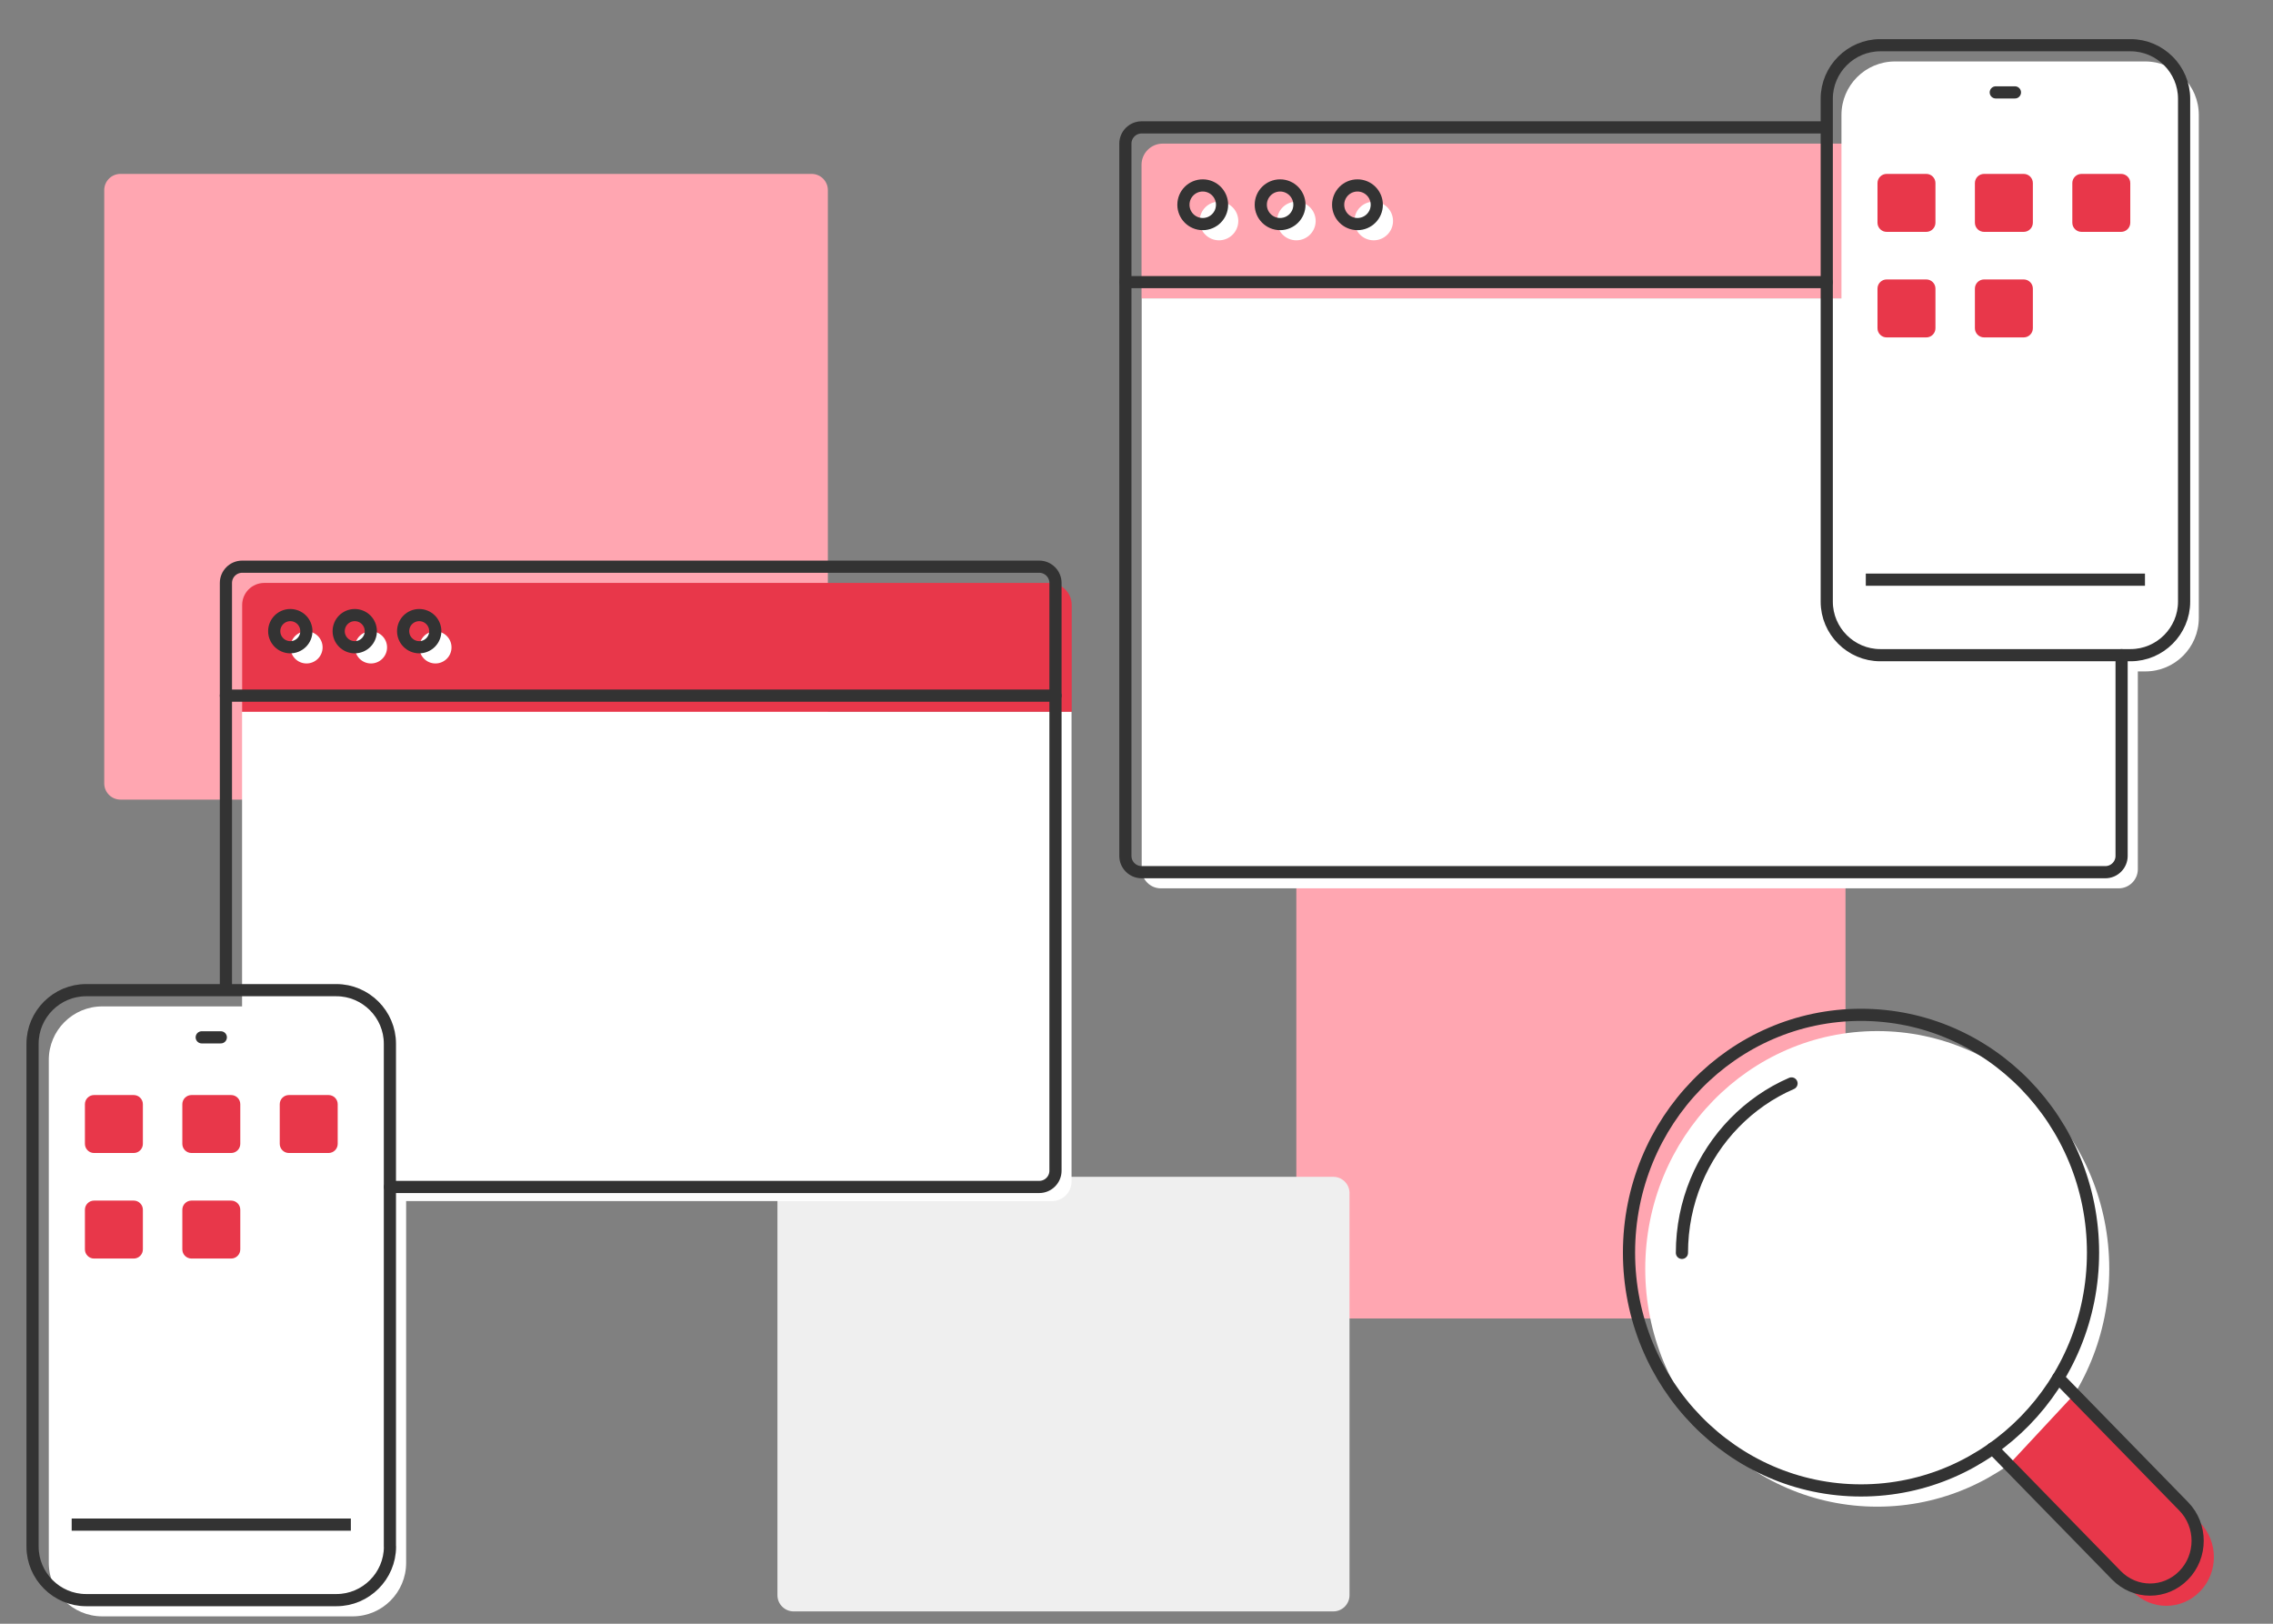 <svg width="280" height="200" viewBox="0 0 280 200" fill="none" xmlns="http://www.w3.org/2000/svg">
<rect x="0" y="0" width="280" height="200" fill="#808080" stroke="none"/>
<g clip-path="url(#clip0_1548_38103)">
<path d="M143.24 17.689H260.73C262.17 17.689 263.34 18.86 263.34 20.299V36.749H140.62V20.299C140.62 18.86 141.79 17.689 143.23 17.689H143.24Z" fill="#FFA6B1"/>
<path d="M99.98 21.42H14.84C13.735 21.42 12.84 22.315 12.84 23.42V96.49C12.84 97.594 13.735 98.49 14.84 98.49H99.98C101.084 98.49 101.98 97.594 101.98 96.49V23.42C101.98 22.315 101.084 21.42 99.98 21.42Z" fill="#FFA6B1"/>
<path d="M225.339 104.57H161.689C160.585 104.57 159.689 105.466 159.689 106.57V160.4C159.689 161.505 160.585 162.4 161.689 162.4H225.339C226.444 162.4 227.339 161.505 227.339 160.4V106.57C227.339 105.466 226.444 104.57 225.339 104.57Z" fill="#FFA6B1"/>
<path d="M164.24 144.951H97.769C96.665 144.951 95.769 145.847 95.769 146.951V196.481C95.769 197.586 96.665 198.481 97.769 198.481H164.24C165.344 198.481 166.24 197.586 166.24 196.481V146.951C166.24 145.847 165.344 144.951 164.24 144.951Z" fill="#EFEFEF"/>
<path d="M259.83 156.29C259.83 172.46 247.04 185.58 231.25 185.58C215.46 185.58 202.67 172.47 202.67 156.29C202.67 140.11 215.46 127 231.25 127C247.04 127 259.83 140.11 259.83 156.29Z" fill="white"/>
<path d="M233.43 7.57H264.27C267.91 7.57 270.86 10.52 270.86 14.16V76.11C270.86 79.75 267.91 82.7 264.27 82.7H233.43C229.79 82.7 226.84 79.75 226.84 76.11V14.16C226.84 10.52 229.79 7.57 233.43 7.57V7.57Z" fill="white"/>
<path d="M12.6 123.961H43.44C47.08 123.961 50.03 126.911 50.03 130.551V192.501C50.03 196.141 47.08 199.091 43.44 199.091H12.6C8.96 199.091 6.01 196.141 6.01 192.501V130.551C6.01 126.911 8.96 123.961 12.6 123.961V123.961Z" fill="white"/>
<path d="M32.54 71.801H129.3C130.8 71.801 132.02 73.021 132.02 74.521V87.681H29.83V74.521C29.83 73.021 31.05 71.801 32.55 71.801H32.54Z" fill="#E8374A"/>
<path d="M140.63 36.75H263.35V107.06C263.35 108.36 262.29 109.42 260.99 109.42H143C141.7 109.42 140.64 108.36 140.64 107.06V36.75H140.63Z" fill="white"/>
<path d="M29.829 87.68H131.999V145.53C131.999 146.86 130.919 147.94 129.589 147.94H32.229C30.899 147.94 29.819 146.86 29.819 145.53V87.68H29.829Z" fill="white"/>
<path d="M37.759 81.72C38.853 81.72 39.739 80.833 39.739 79.74C39.739 78.646 38.853 77.76 37.759 77.76C36.666 77.76 35.779 78.646 35.779 79.74C35.779 80.833 36.666 81.72 37.759 81.72Z" fill="white"/>
<path d="M45.7 81.72C46.793 81.72 47.68 80.833 47.68 79.74C47.68 78.646 46.793 77.76 45.7 77.76C44.606 77.76 43.72 78.646 43.72 79.74C43.72 80.833 44.606 81.72 45.7 81.72Z" fill="white"/>
<path d="M53.64 81.72C54.734 81.72 55.62 80.833 55.62 79.74C55.62 78.646 54.734 77.76 53.64 77.76C52.547 77.76 51.66 78.646 51.66 79.74C51.66 80.833 52.547 81.72 53.64 81.72Z" fill="white"/>
<path d="M150.159 29.6C151.474 29.6 152.539 28.534 152.539 27.22C152.539 25.905 151.474 24.84 150.159 24.84C148.845 24.84 147.779 25.905 147.779 27.22C147.779 28.534 148.845 29.6 150.159 29.6Z" fill="white"/>
<path d="M159.69 29.6C161.004 29.6 162.07 28.534 162.07 27.22C162.07 25.905 161.004 24.84 159.69 24.84C158.375 24.84 157.31 25.905 157.31 27.22C157.31 28.534 158.375 29.6 159.69 29.6Z" fill="white"/>
<path d="M169.22 29.6C170.534 29.6 171.6 28.534 171.6 27.22C171.6 25.905 170.534 24.84 169.22 24.84C167.905 24.84 166.84 25.905 166.84 27.22C166.84 28.534 167.905 29.6 169.22 29.6Z" fill="white"/>
<path d="M237.289 21.42H232.409C231.785 21.42 231.279 21.926 231.279 22.55V27.43C231.279 28.054 231.785 28.56 232.409 28.56H237.289C237.913 28.56 238.419 28.054 238.419 27.43V22.55C238.419 21.926 237.913 21.42 237.289 21.42Z" fill="#E8374A"/>
<path d="M249.289 21.42H244.409C243.785 21.42 243.279 21.926 243.279 22.55V27.43C243.279 28.054 243.785 28.56 244.409 28.56H249.289C249.913 28.56 250.419 28.054 250.419 27.43V22.55C250.419 21.926 249.913 21.42 249.289 21.42Z" fill="#E8374A"/>
<path d="M261.289 21.42H256.409C255.785 21.42 255.279 21.926 255.279 22.55V27.43C255.279 28.054 255.785 28.56 256.409 28.56H261.289C261.913 28.56 262.419 28.054 262.419 27.43V22.55C262.419 21.926 261.913 21.42 261.289 21.42Z" fill="#E8374A"/>
<path d="M237.289 34.42H232.409C231.785 34.42 231.279 34.926 231.279 35.55V40.43C231.279 41.054 231.785 41.56 232.409 41.56H237.289C237.913 41.56 238.419 41.054 238.419 40.43V35.55C238.419 34.926 237.913 34.42 237.289 34.42Z" fill="#E8374A"/>
<path d="M249.289 34.42H244.409C243.785 34.42 243.279 34.926 243.279 35.55V40.43C243.279 41.054 243.785 41.56 244.409 41.56H249.289C249.913 41.56 250.419 41.054 250.419 40.43V35.55C250.419 34.926 249.913 34.42 249.289 34.42Z" fill="#E8374A"/>
<path d="M16.47 134.879H11.59C10.966 134.879 10.46 135.385 10.46 136.009V140.889C10.46 141.513 10.966 142.019 11.59 142.019H16.47C17.094 142.019 17.6 141.513 17.6 140.889V136.009C17.6 135.385 17.094 134.879 16.47 134.879Z" fill="#E8374A"/>
<path d="M28.47 134.879H23.59C22.966 134.879 22.46 135.385 22.46 136.009V140.889C22.46 141.513 22.966 142.019 23.59 142.019H28.47C29.094 142.019 29.6 141.513 29.6 140.889V136.009C29.6 135.385 29.094 134.879 28.47 134.879Z" fill="#E8374A"/>
<path d="M40.47 134.879H35.59C34.966 134.879 34.46 135.385 34.46 136.009V140.889C34.46 141.513 34.966 142.019 35.59 142.019H40.47C41.094 142.019 41.6 141.513 41.6 140.889V136.009C41.6 135.385 41.094 134.879 40.47 134.879Z" fill="#E8374A"/>
<path d="M16.47 147.879H11.59C10.966 147.879 10.46 148.385 10.46 149.009V153.889C10.46 154.513 10.966 155.019 11.59 155.019H16.47C17.094 155.019 17.6 154.513 17.6 153.889V149.009C17.6 148.385 17.094 147.879 16.47 147.879Z" fill="#E8374A"/>
<path d="M28.47 147.879H23.59C22.966 147.879 22.46 148.385 22.46 149.009V153.889C22.46 154.513 22.966 155.019 23.59 155.019H28.47C29.094 155.019 29.6 154.513 29.6 153.889V149.009C29.6 148.385 29.094 147.879 28.47 147.879Z" fill="#E8374A"/>
<path d="M255.55 171.711L271 187.541C273.29 189.881 273.29 193.691 271 196.031C268.71 198.381 265 198.381 262.71 196.031L247.46 180.401" fill="#E8374A"/>
<path d="M27.83 85.682H130.02" stroke="#333333" stroke-width="1.5" stroke-linecap="round" stroke-linejoin="round"/>
<path d="M27.83 121.201V71.801C27.83 70.701 28.73 69.801 29.83 69.801H128.02C129.12 69.801 130.02 70.701 130.02 71.801V144.201C130.02 145.301 129.12 146.201 128.02 146.201H48.04" stroke="#333333" stroke-width="1.5" stroke-linecap="round" stroke-linejoin="round"/>
<path d="M35.76 79.722C36.854 79.722 37.74 78.835 37.74 77.742C37.74 76.648 36.854 75.762 35.76 75.762C34.667 75.762 33.78 76.648 33.78 77.742C33.78 78.835 34.667 79.722 35.76 79.722Z" stroke="#333333" stroke-width="1.5" stroke-linecap="round" stroke-linejoin="round"/>
<path d="M43.7 79.722C44.793 79.722 45.68 78.835 45.68 77.742C45.68 76.648 44.793 75.762 43.7 75.762C42.606 75.762 41.72 76.648 41.72 77.742C41.72 78.835 42.606 79.722 43.7 79.722Z" stroke="#333333" stroke-width="1.5" stroke-linecap="round" stroke-linejoin="round"/>
<path d="M51.64 79.722C52.734 79.722 53.62 78.835 53.62 77.742C53.62 76.648 52.734 75.762 51.64 75.762C50.547 75.762 49.66 76.648 49.66 77.742C49.66 78.835 50.547 79.722 51.64 79.722Z" stroke="#333333" stroke-width="1.5" stroke-linecap="round" stroke-linejoin="round"/>
<path d="M138.63 34.75H225.02" stroke="#333333" stroke-width="1.5" stroke-linecap="round" stroke-linejoin="round"/>
<path d="M224.84 15.69H140.63C139.53 15.69 138.63 16.59 138.63 17.689V105.429C138.63 106.529 139.53 107.429 140.63 107.429H259.35C260.45 107.429 261.35 106.529 261.35 105.429V80.699" stroke="#333333" stroke-width="1.5" stroke-linecap="round" stroke-linejoin="round"/>
<path d="M148.16 27.6C149.475 27.6 150.54 26.534 150.54 25.22C150.54 23.905 149.475 22.84 148.16 22.84C146.846 22.84 145.78 23.905 145.78 25.22C145.78 26.534 146.846 27.6 148.16 27.6Z" stroke="#333333" stroke-width="1.5" stroke-linecap="round" stroke-linejoin="round"/>
<path d="M157.69 27.6C159.004 27.6 160.07 26.534 160.07 25.22C160.07 23.905 159.004 22.84 157.69 22.84C156.375 22.84 155.31 23.905 155.31 25.22C155.31 26.534 156.375 27.6 157.69 27.6Z" stroke="#333333" stroke-width="1.5" stroke-linecap="round" stroke-linejoin="round"/>
<path d="M167.22 27.6C168.534 27.6 169.6 26.534 169.6 25.22C169.6 23.905 168.534 22.84 167.22 22.84C165.905 22.84 164.84 23.905 164.84 25.22C164.84 26.534 165.905 27.6 167.22 27.6Z" stroke="#333333" stroke-width="1.5" stroke-linecap="round" stroke-linejoin="round"/>
<path d="M269.049 74.11C269.049 77.73 266.079 80.7 262.459 80.7H231.619C227.999 80.7 225.029 77.73 225.029 74.11V12.16C225.029 8.54 227.999 5.57 231.619 5.57H262.459C266.079 5.57 269.049 8.54 269.049 12.16V74.11Z" stroke="#333333" stroke-width="1.5" stroke-linecap="round" stroke-linejoin="round"/>
<path d="M264.229 71.4H229.839" stroke="#333333" stroke-width="1.5" stroke-linejoin="round"/>
<path d="M245.85 11.381H248.21" stroke="#333333" stroke-width="1.5" stroke-linecap="round" stroke-linejoin="round"/>
<path d="M253.55 169.711L269 185.541C271.29 187.881 271.29 191.691 269 194.031C266.71 196.381 263 196.381 260.71 194.031L245.46 178.401" stroke="#333333" stroke-width="1.5" stroke-linecap="round" stroke-linejoin="round"/>
<path d="M257.83 154.29C257.83 170.46 245.04 183.58 229.25 183.58C213.46 183.58 200.67 170.47 200.67 154.29C200.67 138.11 213.46 125 229.25 125C245.04 125 257.83 138.11 257.83 154.29Z" stroke="#333333" stroke-width="1.5" stroke-linecap="round" stroke-linejoin="round"/>
<path d="M207.189 154.319C207.189 151.189 207.809 148.209 208.929 145.499C210.049 142.789 211.669 140.349 213.669 138.299C215.669 136.249 218.049 134.589 220.689 133.449" stroke="#333333" stroke-width="1.5" stroke-linecap="round" stroke-linejoin="round"/>
<path d="M48.04 190.501C48.04 194.121 45.07 197.091 41.45 197.091H10.6C6.98 197.091 4.01 194.121 4.01 190.501V128.551C4.01 124.931 6.98 121.961 10.6 121.961H41.44C45.06 121.961 48.03 124.931 48.03 128.551V190.501H48.04Z" stroke="#333333" stroke-width="1.5" stroke-linecap="round" stroke-linejoin="round"/>
<path d="M43.22 187.791H8.83" stroke="#333333" stroke-width="1.5" stroke-linejoin="round"/>
<path d="M24.85 127.771H27.2" stroke="#333333" stroke-width="1.5" stroke-linecap="round" stroke-linejoin="round"/>
</g>
<defs>
<clipPath id="clip0_1548_38103">
<rect width="280" height="200" fill="white"/>
</clipPath>
</defs>
</svg>
